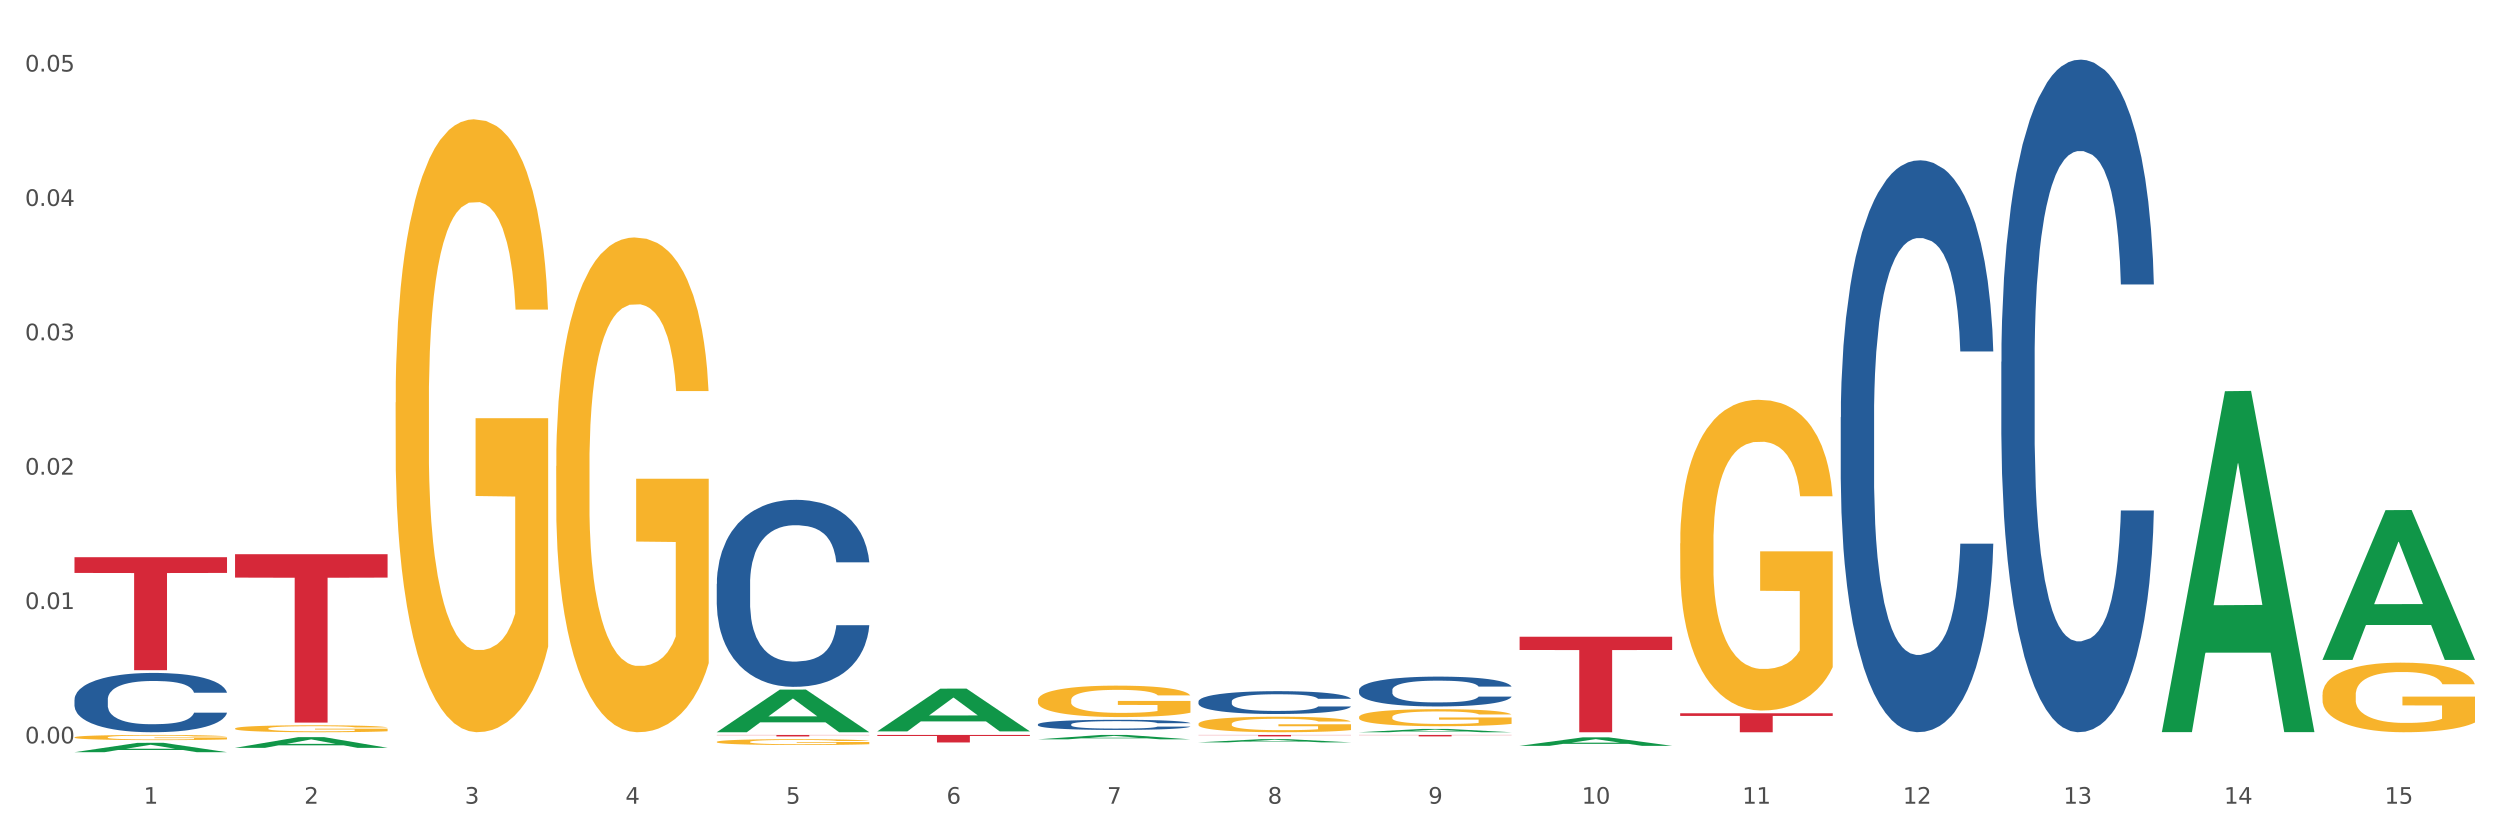<?xml version="1.0" encoding="utf-8" standalone="no"?>
<!DOCTYPE svg PUBLIC "-//W3C//DTD SVG 1.1//EN"
  "http://www.w3.org/Graphics/SVG/1.1/DTD/svg11.dtd">
<svg xmlns:xlink="http://www.w3.org/1999/xlink" width="1080pt" height="360pt" viewBox="0 0 1080 360" xmlns="http://www.w3.org/2000/svg" version="1.1">
 <rect x="0" y="0" width="1080" height="360" fill="#333333" stroke="none"/>
 <defs>
  <style type="text/css">*{stroke-linejoin: round; stroke-linecap: butt}</style>
 </defs>
 <g id="figure_1">
  <g id="patch_1">
   <path d="M 0 360 
L 1080 360 
L 1080 0 
L 0 0 
z
" style="fill: #ffffff; stroke: #ffffff; stroke-linejoin: miter"/>
  </g>
  <g id="axes_1">
   <g id="matplotlib.axis_1">
    <g id="xtick_1">
     <g id="text_1">
      <!-- 1 -->
      <g style="fill: #4d4d4d" transform="translate(62.07 347.204) scale(0.096 -0.096)">
       <defs>
        <path id="DejaVuSans-31" d="M 794 531 
L 1825 531 
L 1825 4091 
L 703 3866 
L 703 4441 
L 1819 4666 
L 2450 4666 
L 2450 531 
L 3481 531 
L 3481 0 
L 794 0 
L 794 531 
z
" transform="scale(0.016)"/>
       </defs>
       <use xlink:href="#DejaVuSans-31"/>
      </g>
     </g>
    </g>
    <g id="xtick_2">
     <g id="text_2">
      <!-- 2 -->
      <g style="fill: #4d4d4d" transform="translate(131.436 347.204) scale(0.096 -0.096)">
       <defs>
        <path id="DejaVuSans-32" d="M 1228 531 
L 3431 531 
L 3431 0 
L 469 0 
L 469 531 
Q 828 903 1448 1529 
Q 2069 2156 2228 2338 
Q 2531 2678 2651 2914 
Q 2772 3150 2772 3378 
Q 2772 3750 2511 3984 
Q 2250 4219 1831 4219 
Q 1534 4219 1204 4116 
Q 875 4013 500 3803 
L 500 4441 
Q 881 4594 1212 4672 
Q 1544 4750 1819 4750 
Q 2544 4750 2975 4387 
Q 3406 4025 3406 3419 
Q 3406 3131 3298 2873 
Q 3191 2616 2906 2266 
Q 2828 2175 2409 1742 
Q 1991 1309 1228 531 
z
" transform="scale(0.016)"/>
       </defs>
       <use xlink:href="#DejaVuSans-32"/>
      </g>
     </g>
    </g>
    <g id="xtick_3">
     <g id="text_3">
      <!-- 3 -->
      <g style="fill: #4d4d4d" transform="translate(200.802 347.204) scale(0.096 -0.096)">
       <defs>
        <path id="DejaVuSans-33" d="M 2597 2516 
Q 3050 2419 3304 2112 
Q 3559 1806 3559 1356 
Q 3559 666 3084 287 
Q 2609 -91 1734 -91 
Q 1441 -91 1130 -33 
Q 819 25 488 141 
L 488 750 
Q 750 597 1062 519 
Q 1375 441 1716 441 
Q 2309 441 2620 675 
Q 2931 909 2931 1356 
Q 2931 1769 2642 2001 
Q 2353 2234 1838 2234 
L 1294 2234 
L 1294 2753 
L 1863 2753 
Q 2328 2753 2575 2939 
Q 2822 3125 2822 3475 
Q 2822 3834 2567 4026 
Q 2313 4219 1838 4219 
Q 1578 4219 1281 4162 
Q 984 4106 628 3988 
L 628 4550 
Q 988 4650 1302 4700 
Q 1616 4750 1894 4750 
Q 2613 4750 3031 4423 
Q 3450 4097 3450 3541 
Q 3450 3153 3228 2886 
Q 3006 2619 2597 2516 
z
" transform="scale(0.016)"/>
       </defs>
       <use xlink:href="#DejaVuSans-33"/>
      </g>
     </g>
    </g>
    <g id="xtick_4">
     <g id="text_4">
      <!-- 4 -->
      <g style="fill: #4d4d4d" transform="translate(270.169 347.204) scale(0.096 -0.096)">
       <defs>
        <path id="DejaVuSans-34" d="M 2419 4116 
L 825 1625 
L 2419 1625 
L 2419 4116 
z
M 2253 4666 
L 3047 4666 
L 3047 1625 
L 3713 1625 
L 3713 1100 
L 3047 1100 
L 3047 0 
L 2419 0 
L 2419 1100 
L 313 1100 
L 313 1709 
L 2253 4666 
z
" transform="scale(0.016)"/>
       </defs>
       <use xlink:href="#DejaVuSans-34"/>
      </g>
     </g>
    </g>
    <g id="xtick_5">
     <g id="text_5">
      <!-- 5 -->
      <g style="fill: #4d4d4d" transform="translate(339.535 347.204) scale(0.096 -0.096)">
       <defs>
        <path id="DejaVuSans-35" d="M 691 4666 
L 3169 4666 
L 3169 4134 
L 1269 4134 
L 1269 2991 
Q 1406 3038 1543 3061 
Q 1681 3084 1819 3084 
Q 2600 3084 3056 2656 
Q 3513 2228 3513 1497 
Q 3513 744 3044 326 
Q 2575 -91 1722 -91 
Q 1428 -91 1123 -41 
Q 819 9 494 109 
L 494 744 
Q 775 591 1075 516 
Q 1375 441 1709 441 
Q 2250 441 2565 725 
Q 2881 1009 2881 1497 
Q 2881 1984 2565 2268 
Q 2250 2553 1709 2553 
Q 1456 2553 1204 2497 
Q 953 2441 691 2322 
L 691 4666 
z
" transform="scale(0.016)"/>
       </defs>
       <use xlink:href="#DejaVuSans-35"/>
      </g>
     </g>
    </g>
    <g id="xtick_6">
     <g id="text_6">
      <!-- 6 -->
      <g style="fill: #4d4d4d" transform="translate(408.901 347.204) scale(0.096 -0.096)">
       <defs>
        <path id="DejaVuSans-36" d="M 2113 2584 
Q 1688 2584 1439 2293 
Q 1191 2003 1191 1497 
Q 1191 994 1439 701 
Q 1688 409 2113 409 
Q 2538 409 2786 701 
Q 3034 994 3034 1497 
Q 3034 2003 2786 2293 
Q 2538 2584 2113 2584 
z
M 3366 4563 
L 3366 3988 
Q 3128 4100 2886 4159 
Q 2644 4219 2406 4219 
Q 1781 4219 1451 3797 
Q 1122 3375 1075 2522 
Q 1259 2794 1537 2939 
Q 1816 3084 2150 3084 
Q 2853 3084 3261 2657 
Q 3669 2231 3669 1497 
Q 3669 778 3244 343 
Q 2819 -91 2113 -91 
Q 1303 -91 875 529 
Q 447 1150 447 2328 
Q 447 3434 972 4092 
Q 1497 4750 2381 4750 
Q 2619 4750 2861 4703 
Q 3103 4656 3366 4563 
z
" transform="scale(0.016)"/>
       </defs>
       <use xlink:href="#DejaVuSans-36"/>
      </g>
     </g>
    </g>
    <g id="xtick_7">
     <g id="text_7">
      <!-- 7 -->
      <g style="fill: #4d4d4d" transform="translate(478.267 347.204) scale(0.096 -0.096)">
       <defs>
        <path id="DejaVuSans-37" d="M 525 4666 
L 3525 4666 
L 3525 4397 
L 1831 0 
L 1172 0 
L 2766 4134 
L 525 4134 
L 525 4666 
z
" transform="scale(0.016)"/>
       </defs>
       <use xlink:href="#DejaVuSans-37"/>
      </g>
     </g>
    </g>
    <g id="xtick_8">
     <g id="text_8">
      <!-- 8 -->
      <g style="fill: #4d4d4d" transform="translate(547.634 347.204) scale(0.096 -0.096)">
       <defs>
        <path id="DejaVuSans-38" d="M 2034 2216 
Q 1584 2216 1326 1975 
Q 1069 1734 1069 1313 
Q 1069 891 1326 650 
Q 1584 409 2034 409 
Q 2484 409 2743 651 
Q 3003 894 3003 1313 
Q 3003 1734 2745 1975 
Q 2488 2216 2034 2216 
z
M 1403 2484 
Q 997 2584 770 2862 
Q 544 3141 544 3541 
Q 544 4100 942 4425 
Q 1341 4750 2034 4750 
Q 2731 4750 3128 4425 
Q 3525 4100 3525 3541 
Q 3525 3141 3298 2862 
Q 3072 2584 2669 2484 
Q 3125 2378 3379 2068 
Q 3634 1759 3634 1313 
Q 3634 634 3220 271 
Q 2806 -91 2034 -91 
Q 1263 -91 848 271 
Q 434 634 434 1313 
Q 434 1759 690 2068 
Q 947 2378 1403 2484 
z
M 1172 3481 
Q 1172 3119 1398 2916 
Q 1625 2713 2034 2713 
Q 2441 2713 2670 2916 
Q 2900 3119 2900 3481 
Q 2900 3844 2670 4047 
Q 2441 4250 2034 4250 
Q 1625 4250 1398 4047 
Q 1172 3844 1172 3481 
z
" transform="scale(0.016)"/>
       </defs>
       <use xlink:href="#DejaVuSans-38"/>
      </g>
     </g>
    </g>
    <g id="xtick_9">
     <g id="text_9">
      <!-- 9 -->
      <g style="fill: #4d4d4d" transform="translate(617 347.204) scale(0.096 -0.096)">
       <defs>
        <path id="DejaVuSans-39" d="M 703 97 
L 703 672 
Q 941 559 1184 500 
Q 1428 441 1663 441 
Q 2288 441 2617 861 
Q 2947 1281 2994 2138 
Q 2813 1869 2534 1725 
Q 2256 1581 1919 1581 
Q 1219 1581 811 2004 
Q 403 2428 403 3163 
Q 403 3881 828 4315 
Q 1253 4750 1959 4750 
Q 2769 4750 3195 4129 
Q 3622 3509 3622 2328 
Q 3622 1225 3098 567 
Q 2575 -91 1691 -91 
Q 1453 -91 1209 -44 
Q 966 3 703 97 
z
M 1959 2075 
Q 2384 2075 2632 2365 
Q 2881 2656 2881 3163 
Q 2881 3666 2632 3958 
Q 2384 4250 1959 4250 
Q 1534 4250 1286 3958 
Q 1038 3666 1038 3163 
Q 1038 2656 1286 2365 
Q 1534 2075 1959 2075 
z
" transform="scale(0.016)"/>
       </defs>
       <use xlink:href="#DejaVuSans-39"/>
      </g>
     </g>
    </g>
    <g id="xtick_10">
     <g id="text_10">
      <!-- 10 -->
      <g style="fill: #4d4d4d" transform="translate(683.312 347.204) scale(0.096 -0.096)">
       <defs>
        <path id="DejaVuSans-30" d="M 2034 4250 
Q 1547 4250 1301 3770 
Q 1056 3291 1056 2328 
Q 1056 1369 1301 889 
Q 1547 409 2034 409 
Q 2525 409 2770 889 
Q 3016 1369 3016 2328 
Q 3016 3291 2770 3770 
Q 2525 4250 2034 4250 
z
M 2034 4750 
Q 2819 4750 3233 4129 
Q 3647 3509 3647 2328 
Q 3647 1150 3233 529 
Q 2819 -91 2034 -91 
Q 1250 -91 836 529 
Q 422 1150 422 2328 
Q 422 3509 836 4129 
Q 1250 4750 2034 4750 
z
" transform="scale(0.016)"/>
       </defs>
       <use xlink:href="#DejaVuSans-31"/>
       <use xlink:href="#DejaVuSans-30" transform="translate(63.623 0)"/>
      </g>
     </g>
    </g>
    <g id="xtick_11">
     <g id="text_11">
      <!-- 11 -->
      <g style="fill: #4d4d4d" transform="translate(752.678 347.204) scale(0.096 -0.096)">
       <use xlink:href="#DejaVuSans-31"/>
       <use xlink:href="#DejaVuSans-31" transform="translate(63.623 0)"/>
      </g>
     </g>
    </g>
    <g id="xtick_12">
     <g id="text_12">
      <!-- 12 -->
      <g style="fill: #4d4d4d" transform="translate(822.044 347.204) scale(0.096 -0.096)">
       <use xlink:href="#DejaVuSans-31"/>
       <use xlink:href="#DejaVuSans-32" transform="translate(63.623 0)"/>
      </g>
     </g>
    </g>
    <g id="xtick_13">
     <g id="text_13">
      <!-- 13 -->
      <g style="fill: #4d4d4d" transform="translate(891.411 347.204) scale(0.096 -0.096)">
       <use xlink:href="#DejaVuSans-31"/>
       <use xlink:href="#DejaVuSans-33" transform="translate(63.623 0)"/>
      </g>
     </g>
    </g>
    <g id="xtick_14">
     <g id="text_14">
      <!-- 14 -->
      <g style="fill: #4d4d4d" transform="translate(960.777 347.204) scale(0.096 -0.096)">
       <use xlink:href="#DejaVuSans-31"/>
       <use xlink:href="#DejaVuSans-34" transform="translate(63.623 0)"/>
      </g>
     </g>
    </g>
    <g id="xtick_15">
     <g id="text_15">
      <!-- 15 -->
      <g style="fill: #4d4d4d" transform="translate(1030.143 347.204) scale(0.096 -0.096)">
       <use xlink:href="#DejaVuSans-31"/>
       <use xlink:href="#DejaVuSans-35" transform="translate(63.623 0)"/>
      </g>
     </g>
    </g>
    <g id="xtick_16"/>
    <g id="xtick_17"/>
    <g id="xtick_18"/>
    <g id="xtick_19"/>
    <g id="xtick_20"/>
    <g id="xtick_21"/>
    <g id="xtick_22"/>
    <g id="xtick_23"/>
    <g id="xtick_24"/>
    <g id="xtick_25"/>
    <g id="xtick_26"/>
    <g id="xtick_27"/>
    <g id="xtick_28"/>
    <g id="xtick_29"/>
   </g>
   <g id="matplotlib.axis_2">
    <g id="ytick_1">
     <g id="text_16">
      <!-- 0.00 -->
      <g style="fill: #4d4d4d" transform="translate(10.8 321.144) scale(0.096 -0.096)">
       <defs>
        <path id="DejaVuSans-2e" d="M 684 794 
L 1344 794 
L 1344 0 
L 684 0 
L 684 794 
z
" transform="scale(0.016)"/>
       </defs>
       <use xlink:href="#DejaVuSans-30"/>
       <use xlink:href="#DejaVuSans-2e" transform="translate(63.623 0)"/>
       <use xlink:href="#DejaVuSans-30" transform="translate(95.41 0)"/>
       <use xlink:href="#DejaVuSans-30" transform="translate(159.033 0)"/>
      </g>
     </g>
    </g>
    <g id="ytick_2">
     <g id="text_17">
      <!-- 0.01 -->
      <g style="fill: #4d4d4d" transform="translate(10.8 263.097) scale(0.096 -0.096)">
       <use xlink:href="#DejaVuSans-30"/>
       <use xlink:href="#DejaVuSans-2e" transform="translate(63.623 0)"/>
       <use xlink:href="#DejaVuSans-30" transform="translate(95.41 0)"/>
       <use xlink:href="#DejaVuSans-31" transform="translate(159.033 0)"/>
      </g>
     </g>
    </g>
    <g id="ytick_3">
     <g id="text_18">
      <!-- 0.02 -->
      <g style="fill: #4d4d4d" transform="translate(10.8 205.05) scale(0.096 -0.096)">
       <use xlink:href="#DejaVuSans-30"/>
       <use xlink:href="#DejaVuSans-2e" transform="translate(63.623 0)"/>
       <use xlink:href="#DejaVuSans-30" transform="translate(95.41 0)"/>
       <use xlink:href="#DejaVuSans-32" transform="translate(159.033 0)"/>
      </g>
     </g>
    </g>
    <g id="ytick_4">
     <g id="text_19">
      <!-- 0.03 -->
      <g style="fill: #4d4d4d" transform="translate(10.8 147.003) scale(0.096 -0.096)">
       <use xlink:href="#DejaVuSans-30"/>
       <use xlink:href="#DejaVuSans-2e" transform="translate(63.623 0)"/>
       <use xlink:href="#DejaVuSans-30" transform="translate(95.41 0)"/>
       <use xlink:href="#DejaVuSans-33" transform="translate(159.033 0)"/>
      </g>
     </g>
    </g>
    <g id="ytick_5">
     <g id="text_20">
      <!-- 0.04 -->
      <g style="fill: #4d4d4d" transform="translate(10.8 88.957) scale(0.096 -0.096)">
       <use xlink:href="#DejaVuSans-30"/>
       <use xlink:href="#DejaVuSans-2e" transform="translate(63.623 0)"/>
       <use xlink:href="#DejaVuSans-30" transform="translate(95.41 0)"/>
       <use xlink:href="#DejaVuSans-34" transform="translate(159.033 0)"/>
      </g>
     </g>
    </g>
    <g id="ytick_6">
     <g id="text_21">
      <!-- 0.05 -->
      <g style="fill: #4d4d4d" transform="translate(10.8 30.91) scale(0.096 -0.096)">
       <use xlink:href="#DejaVuSans-30"/>
       <use xlink:href="#DejaVuSans-2e" transform="translate(63.623 0)"/>
       <use xlink:href="#DejaVuSans-30" transform="translate(95.41 0)"/>
       <use xlink:href="#DejaVuSans-35" transform="translate(159.033 0)"/>
      </g>
     </g>
    </g>
    <g id="ytick_7"/>
    <g id="ytick_8"/>
    <g id="ytick_9"/>
    <g id="ytick_10"/>
    <g id="ytick_11"/>
   </g>
   <g id="PolyCollection_1">
    <path d="M 32.175 324.942 
L 32.243 324.938 
L 59.417 320.905 
L 70.695 320.901 
L 98.073 324.95 
L 85.029 324.95 
L 79.119 324.007 
L 51.061 324.007 
L 50.857 324.022 
L 45.151 324.95 
L 32.175 324.95 
L 32.175 324.942 
L 54.594 323.444 
L 75.586 323.44 
L 65.192 321.764 
L 65.056 321.757 
L 64.92 321.768 
L 54.526 323.44 
L 54.594 323.444 
L 32.175 324.942 
z
" clip-path="url(#p91582d0037)" style="fill: #109648"/>
    <path d="M 587.105 317.496 
L 653.003 317.496 
L 653.003 317.584 
L 627.081 317.585 
L 627.081 318.126 
L 612.871 318.126 
L 612.871 317.585 
L 587.105 317.584 
L 587.105 317.497 
L 587.105 317.496 
z
" clip-path="url(#p91582d0037)" style="fill: #d62839"/>
    <path d="M 517.739 317.496 
L 583.636 317.496 
L 583.636 317.585 
L 557.715 317.585 
L 557.715 318.132 
L 543.504 318.132 
L 543.504 317.585 
L 517.739 317.585 
L 517.739 317.497 
L 517.739 317.496 
z
" clip-path="url(#p91582d0037)" style="fill: #d62839"/>
    <path d="M 379.006 317.496 
L 444.904 317.496 
L 444.904 317.948 
L 418.982 317.951 
L 418.982 320.744 
L 404.772 320.744 
L 404.772 317.951 
L 379.006 317.948 
L 379.006 317.5 
L 379.006 317.496 
z
" clip-path="url(#p91582d0037)" style="fill: #d62839"/>
    <path d="M 101.541 314.709 
L 101.619 314.706 
L 101.619 314.607 
L 101.775 314.522 
L 102.553 314.315 
L 103.72 314.145 
L 104.575 314.054 
L 105.431 313.98 
L 106.443 313.906 
L 107.688 313.828 
L 109.944 313.716 
L 111.344 313.658 
L 113.056 313.597 
L 116.168 313.509 
L 118.424 313.46 
L 120.758 313.419 
L 124.57 313.369 
L 127.06 313.347 
L 129.705 313.33 
L 132.895 313.319 
L 135.307 313.317 
L 140.598 313.325 
L 145.11 313.35 
L 147.289 313.369 
L 150.089 313.402 
L 151.568 313.424 
L 153.979 313.468 
L 156.469 313.526 
L 158.181 313.575 
L 160.748 313.669 
L 162.693 313.762 
L 164.483 313.878 
L 165.416 313.958 
L 166.117 314.032 
L 166.739 314.117 
L 167.361 314.252 
L 153.357 314.252 
L 152.812 314.156 
L 151.957 314.065 
L 150.712 313.977 
L 149.623 313.922 
L 147.755 313.853 
L 146.044 313.809 
L 144.254 313.776 
L 142.076 313.749 
L 140.364 313.735 
L 137.952 313.724 
L 133.206 313.727 
L 130.017 313.749 
L 127.838 313.776 
L 126.438 313.801 
L 125.193 313.828 
L 123.792 313.867 
L 122.159 313.925 
L 120.992 313.977 
L 119.825 314.043 
L 118.891 314.109 
L 118.035 314.186 
L 117.335 314.269 
L 116.79 314.354 
L 116.324 314.459 
L 115.935 314.632 
L 115.935 315.009 
L 116.09 315.094 
L 116.479 315.207 
L 116.946 315.292 
L 117.724 315.394 
L 118.424 315.463 
L 119.747 315.562 
L 121.225 315.644 
L 122.392 315.697 
L 123.559 315.741 
L 125.582 315.801 
L 127.838 315.851 
L 129.783 315.881 
L 132.428 315.909 
L 134.218 315.92 
L 135.774 315.925 
L 139.586 315.925 
L 142.309 315.917 
L 145.343 315.898 
L 147.678 315.873 
L 149.623 315.843 
L 151.801 315.793 
L 153.201 315.746 
L 153.201 315.171 
L 136.085 315.168 
L 136.085 314.786 
L 167.439 314.786 
L 167.439 315.909 
L 166.117 315.966 
L 164.638 316.019 
L 163.082 316.065 
L 160.748 316.123 
L 157.947 316.178 
L 155.458 316.217 
L 152.812 316.25 
L 149.7 316.28 
L 145.655 316.308 
L 143.165 316.319 
L 140.053 316.327 
L 136.396 316.33 
L 133.206 316.324 
L 130.094 316.31 
L 126.827 316.286 
L 123.637 316.25 
L 121.225 316.214 
L 118.813 316.17 
L 116.246 316.112 
L 114.223 316.057 
L 112.667 316.008 
L 110.955 315.944 
L 109.088 315.862 
L 107.688 315.788 
L 106.443 315.71 
L 105.12 315.611 
L 104.186 315.526 
L 103.253 315.419 
L 102.708 315.339 
L 102.086 315.215 
L 101.619 315.042 
L 101.541 314.709 
z
" clip-path="url(#p91582d0037)" style="fill: #f7b32b"/>
    <path d="M 101.541 239.415 
L 167.439 239.415 
L 167.439 249.523 
L 141.517 249.591 
L 141.517 312.15 
L 127.307 312.15 
L 127.307 249.591 
L 101.541 249.523 
L 101.541 239.483 
L 101.541 239.415 
z
" clip-path="url(#p91582d0037)" style="fill: #d62839"/>
    <path d="M 32.175 240.724 
L 98.073 240.724 
L 98.073 247.507 
L 72.151 247.553 
L 72.151 289.536 
L 57.941 289.536 
L 57.941 247.553 
L 32.175 247.507 
L 32.175 240.77 
L 32.175 240.724 
z
" clip-path="url(#p91582d0037)" style="fill: #d62839"/>
    <path d="M 32.175 302.217 
L 32.253 302.194 
L 32.253 301.539 
L 32.487 300.649 
L 33.343 299.011 
L 34.434 297.771 
L 36.303 296.32 
L 37.316 295.711 
L 38.64 295.032 
L 41.366 293.932 
L 44.482 292.996 
L 46.663 292.481 
L 48.299 292.154 
L 51.96 291.569 
L 54.063 291.311 
L 56.244 291.101 
L 58.114 290.96 
L 61.229 290.796 
L 63.722 290.726 
L 66.604 290.703 
L 69.019 290.726 
L 72.212 290.82 
L 76.886 291.101 
L 78.677 291.264 
L 81.092 291.545 
L 83.585 291.92 
L 85.61 292.294 
L 87.947 292.833 
L 90.361 293.535 
L 92.698 294.424 
L 94.334 295.243 
L 95.658 296.109 
L 96.827 297.162 
L 97.683 298.309 
L 98.073 299.268 
L 83.818 299.268 
L 83.429 298.403 
L 82.65 297.466 
L 81.871 296.834 
L 81.014 296.32 
L 79.69 295.735 
L 78.522 295.36 
L 76.574 294.915 
L 74.783 294.635 
L 73.303 294.471 
L 71.511 294.33 
L 67.694 294.19 
L 64.968 294.19 
L 63.255 294.237 
L 61.151 294.354 
L 59.36 294.518 
L 57.257 294.798 
L 55.621 295.103 
L 53.985 295.5 
L 53.05 295.781 
L 51.648 296.296 
L 50.714 296.717 
L 49.467 297.443 
L 48.766 297.958 
L 47.52 299.292 
L 46.975 300.275 
L 46.741 300.953 
L 46.585 301.702 
L 46.585 305.353 
L 47.053 306.992 
L 47.442 307.694 
L 48.065 308.489 
L 49.234 309.519 
L 50.947 310.525 
L 52.739 311.251 
L 54.219 311.696 
L 55.621 312.023 
L 57.023 312.281 
L 58.737 312.515 
L 60.139 312.655 
L 62.242 312.796 
L 64.734 312.866 
L 66.682 312.866 
L 70.654 312.749 
L 72.446 312.632 
L 74.16 312.468 
L 76.029 312.211 
L 77.509 311.93 
L 78.366 311.719 
L 79.768 311.274 
L 80.858 310.806 
L 81.793 310.268 
L 82.416 309.8 
L 83.117 309.098 
L 83.663 308.302 
L 83.818 307.881 
L 98.073 307.881 
L 97.761 308.723 
L 97.216 309.543 
L 96.126 310.643 
L 95.269 311.274 
L 93.945 312.047 
L 92.542 312.702 
L 90.595 313.428 
L 88.804 313.966 
L 86.934 314.434 
L 84.909 314.855 
L 81.248 315.44 
L 79.924 315.604 
L 77.12 315.885 
L 74.939 316.049 
L 71.745 316.213 
L 68.473 316.306 
L 65.046 316.33 
L 62.008 316.283 
L 58.659 316.142 
L 56.556 316.002 
L 54.219 315.791 
L 51.493 315.464 
L 48.922 315.066 
L 46.507 314.598 
L 44.248 314.059 
L 42.145 313.451 
L 39.419 312.445 
L 37.394 311.462 
L 35.914 310.549 
L 34.901 309.777 
L 33.889 308.794 
L 33.343 308.115 
L 32.487 306.477 
L 32.175 304.955 
L 32.175 302.217 
z
" clip-path="url(#p91582d0037)" style="fill: #255c99"/>
    <path d="M 309.64 252.226 
L 309.718 252.152 
L 309.718 250.086 
L 309.951 247.282 
L 310.808 242.116 
L 311.899 238.205 
L 313.768 233.63 
L 314.781 231.711 
L 316.105 229.571 
L 318.831 226.103 
L 321.947 223.151 
L 324.128 221.527 
L 325.764 220.494 
L 329.425 218.649 
L 331.528 217.838 
L 333.709 217.174 
L 335.578 216.731 
L 338.694 216.214 
L 341.187 215.993 
L 344.069 215.919 
L 346.484 215.993 
L 349.677 216.288 
L 354.351 217.174 
L 356.142 217.69 
L 358.557 218.576 
L 361.05 219.756 
L 363.075 220.937 
L 365.412 222.634 
L 367.826 224.848 
L 370.163 227.652 
L 371.799 230.235 
L 373.123 232.966 
L 374.291 236.286 
L 375.148 239.902 
L 375.538 242.928 
L 361.283 242.928 
L 360.894 240.197 
L 360.115 237.246 
L 359.336 235.253 
L 358.479 233.63 
L 357.155 231.785 
L 355.987 230.604 
L 354.039 229.202 
L 352.248 228.317 
L 350.768 227.8 
L 348.976 227.357 
L 345.159 226.914 
L 342.433 226.914 
L 340.719 227.062 
L 338.616 227.431 
L 336.825 227.948 
L 334.722 228.833 
L 333.086 229.792 
L 331.45 231.047 
L 330.515 231.932 
L 329.113 233.556 
L 328.179 234.884 
L 326.932 237.172 
L 326.231 238.795 
L 324.985 243.002 
L 324.44 246.101 
L 324.206 248.241 
L 324.05 250.602 
L 324.05 262.114 
L 324.518 267.28 
L 324.907 269.494 
L 325.53 272.003 
L 326.699 275.25 
L 328.412 278.423 
L 330.204 280.71 
L 331.684 282.112 
L 333.086 283.146 
L 334.488 283.957 
L 336.202 284.695 
L 337.604 285.138 
L 339.707 285.581 
L 342.199 285.802 
L 344.147 285.802 
L 348.119 285.433 
L 349.911 285.064 
L 351.624 284.548 
L 353.494 283.736 
L 354.974 282.85 
L 355.831 282.186 
L 357.233 280.784 
L 358.323 279.308 
L 359.258 277.611 
L 359.881 276.135 
L 360.582 273.921 
L 361.127 271.412 
L 361.283 270.084 
L 375.538 270.084 
L 375.226 272.741 
L 374.681 275.323 
L 373.59 278.792 
L 372.734 280.784 
L 371.409 283.219 
L 370.007 285.286 
L 368.06 287.573 
L 366.268 289.271 
L 364.399 290.746 
L 362.374 292.075 
L 358.713 293.92 
L 357.389 294.436 
L 354.584 295.322 
L 352.403 295.838 
L 349.21 296.355 
L 345.938 296.65 
L 342.511 296.724 
L 339.473 296.576 
L 336.124 296.133 
L 334.021 295.691 
L 331.684 295.026 
L 328.957 293.993 
L 326.387 292.739 
L 323.972 291.263 
L 321.713 289.566 
L 319.61 287.647 
L 316.884 284.474 
L 314.859 281.375 
L 313.379 278.497 
L 312.366 276.061 
L 311.354 272.962 
L 310.808 270.822 
L 309.951 265.656 
L 309.64 260.86 
L 309.64 252.226 
z
" clip-path="url(#p91582d0037)" style="fill: #255c99"/>
    <path d="M 448.372 312.917 
L 448.45 312.913 
L 448.45 312.8 
L 448.684 312.648 
L 449.541 312.367 
L 450.631 312.155 
L 452.501 311.906 
L 453.513 311.802 
L 454.837 311.685 
L 457.564 311.497 
L 460.679 311.336 
L 462.861 311.248 
L 464.496 311.192 
L 468.157 311.091 
L 470.26 311.047 
L 472.441 311.011 
L 474.311 310.987 
L 477.427 310.959 
L 479.919 310.947 
L 482.801 310.943 
L 485.216 310.947 
L 488.41 310.963 
L 493.083 311.011 
L 494.875 311.039 
L 497.289 311.087 
L 499.782 311.152 
L 501.807 311.216 
L 504.144 311.308 
L 506.559 311.428 
L 508.896 311.581 
L 510.531 311.721 
L 511.856 311.87 
L 513.024 312.05 
L 513.881 312.247 
L 514.27 312.411 
L 500.016 312.411 
L 499.626 312.263 
L 498.847 312.102 
L 498.068 311.994 
L 497.212 311.906 
L 495.887 311.806 
L 494.719 311.741 
L 492.772 311.665 
L 490.98 311.617 
L 489.5 311.589 
L 487.709 311.565 
L 483.892 311.541 
L 481.165 311.541 
L 479.452 311.549 
L 477.349 311.569 
L 475.557 311.597 
L 473.454 311.645 
L 471.818 311.697 
L 470.183 311.765 
L 469.248 311.814 
L 467.846 311.902 
L 466.911 311.974 
L 465.665 312.098 
L 464.964 312.187 
L 463.717 312.415 
L 463.172 312.584 
L 462.938 312.7 
L 462.783 312.829 
L 462.783 313.454 
L 463.25 313.735 
L 463.639 313.856 
L 464.263 313.992 
L 465.431 314.168 
L 467.145 314.341 
L 468.936 314.465 
L 470.416 314.542 
L 471.818 314.598 
L 473.22 314.642 
L 474.934 314.682 
L 476.336 314.706 
L 478.439 314.73 
L 480.932 314.742 
L 482.879 314.742 
L 486.852 314.722 
L 488.643 314.702 
L 490.357 314.674 
L 492.226 314.63 
L 493.706 314.582 
L 494.563 314.546 
L 495.965 314.469 
L 497.056 314.389 
L 497.99 314.297 
L 498.614 314.217 
L 499.315 314.096 
L 499.86 313.96 
L 500.016 313.888 
L 514.27 313.888 
L 513.959 314.032 
L 513.413 314.172 
L 512.323 314.361 
L 511.466 314.469 
L 510.142 314.602 
L 508.74 314.714 
L 506.792 314.838 
L 505.001 314.931 
L 503.131 315.011 
L 501.106 315.083 
L 497.445 315.183 
L 496.121 315.211 
L 493.317 315.26 
L 491.136 315.288 
L 487.942 315.316 
L 484.671 315.332 
L 481.243 315.336 
L 478.206 315.328 
L 474.856 315.304 
L 472.753 315.28 
L 470.416 315.244 
L 467.69 315.187 
L 465.119 315.119 
L 462.705 315.039 
L 460.446 314.947 
L 458.343 314.842 
L 455.616 314.67 
L 453.591 314.501 
L 452.111 314.345 
L 451.099 314.213 
L 450.086 314.044 
L 449.541 313.928 
L 448.684 313.647 
L 448.372 313.386 
L 448.372 312.917 
z
" clip-path="url(#p91582d0037)" style="fill: #255c99"/>
    <path d="M 517.739 303.016 
L 517.816 303.007 
L 517.816 302.754 
L 518.05 302.412 
L 518.907 301.78 
L 519.997 301.302 
L 521.867 300.743 
L 522.88 300.508 
L 524.204 300.247 
L 526.93 299.823 
L 530.046 299.462 
L 532.227 299.264 
L 533.863 299.137 
L 537.523 298.912 
L 539.627 298.813 
L 541.808 298.731 
L 543.677 298.677 
L 546.793 298.614 
L 549.285 298.587 
L 552.167 298.578 
L 554.582 298.587 
L 557.776 298.623 
L 562.449 298.731 
L 564.241 298.795 
L 566.656 298.903 
L 569.148 299.047 
L 571.173 299.191 
L 573.51 299.399 
L 575.925 299.67 
L 578.262 300.012 
L 579.898 300.328 
L 581.222 300.662 
L 582.39 301.068 
L 583.247 301.51 
L 583.636 301.879 
L 569.382 301.879 
L 568.992 301.546 
L 568.214 301.185 
L 567.435 300.941 
L 566.578 300.743 
L 565.254 300.517 
L 564.085 300.373 
L 562.138 300.202 
L 560.346 300.093 
L 558.866 300.03 
L 557.075 299.976 
L 553.258 299.922 
L 550.532 299.922 
L 548.818 299.94 
L 546.715 299.985 
L 544.923 300.048 
L 542.82 300.157 
L 541.184 300.274 
L 539.549 300.427 
L 538.614 300.535 
L 537.212 300.734 
L 536.277 300.896 
L 535.031 301.176 
L 534.33 301.374 
L 533.084 301.888 
L 532.538 302.267 
L 532.305 302.529 
L 532.149 302.817 
L 532.149 304.224 
L 532.616 304.856 
L 533.006 305.126 
L 533.629 305.433 
L 534.797 305.83 
L 536.511 306.218 
L 538.302 306.497 
L 539.782 306.669 
L 541.184 306.795 
L 542.587 306.894 
L 544.3 306.985 
L 545.702 307.039 
L 547.805 307.093 
L 550.298 307.12 
L 552.245 307.12 
L 556.218 307.075 
L 558.009 307.03 
L 559.723 306.966 
L 561.593 306.867 
L 563.073 306.759 
L 563.929 306.678 
L 565.331 306.506 
L 566.422 306.326 
L 567.357 306.119 
L 567.98 305.938 
L 568.681 305.668 
L 569.226 305.361 
L 569.382 305.199 
L 583.636 305.199 
L 583.325 305.523 
L 582.78 305.839 
L 581.689 306.263 
L 580.832 306.506 
L 579.508 306.804 
L 578.106 307.057 
L 576.159 307.336 
L 574.367 307.544 
L 572.498 307.724 
L 570.472 307.887 
L 566.811 308.112 
L 565.487 308.175 
L 562.683 308.283 
L 560.502 308.347 
L 557.308 308.41 
L 554.037 308.446 
L 550.61 308.455 
L 547.572 308.437 
L 544.222 308.383 
L 542.119 308.328 
L 539.782 308.247 
L 537.056 308.121 
L 534.486 307.968 
L 532.071 307.787 
L 529.812 307.58 
L 527.709 307.345 
L 524.983 306.957 
L 522.957 306.579 
L 521.477 306.227 
L 520.465 305.929 
L 519.452 305.55 
L 518.907 305.289 
L 518.05 304.657 
L 517.739 304.071 
L 517.739 303.016 
z
" clip-path="url(#p91582d0037)" style="fill: #255c99"/>
    <path d="M 587.105 298.089 
L 587.183 298.078 
L 587.183 297.748 
L 587.416 297.3 
L 588.273 296.476 
L 589.364 295.852 
L 591.233 295.122 
L 592.246 294.816 
L 593.57 294.474 
L 596.296 293.921 
L 599.412 293.45 
L 601.593 293.191 
L 603.229 293.026 
L 606.89 292.731 
L 608.993 292.602 
L 611.174 292.496 
L 613.043 292.425 
L 616.159 292.343 
L 618.652 292.307 
L 621.534 292.296 
L 623.948 292.307 
L 627.142 292.354 
L 631.816 292.496 
L 633.607 292.578 
L 636.022 292.72 
L 638.514 292.908 
L 640.54 293.096 
L 642.877 293.367 
L 645.291 293.72 
L 647.628 294.168 
L 649.264 294.58 
L 650.588 295.016 
L 651.756 295.546 
L 652.613 296.123 
L 653.003 296.606 
L 638.748 296.606 
L 638.359 296.17 
L 637.58 295.699 
L 636.801 295.381 
L 635.944 295.122 
L 634.62 294.827 
L 633.451 294.639 
L 631.504 294.415 
L 629.713 294.274 
L 628.233 294.192 
L 626.441 294.121 
L 622.624 294.05 
L 619.898 294.05 
L 618.184 294.074 
L 616.081 294.133 
L 614.29 294.215 
L 612.186 294.356 
L 610.551 294.51 
L 608.915 294.71 
L 607.98 294.851 
L 606.578 295.11 
L 605.643 295.322 
L 604.397 295.687 
L 603.696 295.946 
L 602.45 296.617 
L 601.905 297.112 
L 601.671 297.454 
L 601.515 297.83 
L 601.515 299.667 
L 601.982 300.492 
L 602.372 300.845 
L 602.995 301.245 
L 604.163 301.764 
L 605.877 302.27 
L 607.669 302.635 
L 609.149 302.859 
L 610.551 303.024 
L 611.953 303.153 
L 613.666 303.271 
L 615.069 303.342 
L 617.172 303.412 
L 619.664 303.448 
L 621.612 303.448 
L 625.584 303.389 
L 627.376 303.33 
L 629.089 303.247 
L 630.959 303.118 
L 632.439 302.977 
L 633.296 302.871 
L 634.698 302.647 
L 635.788 302.411 
L 636.723 302.14 
L 637.346 301.905 
L 638.047 301.552 
L 638.592 301.151 
L 638.748 300.939 
L 653.003 300.939 
L 652.691 301.363 
L 652.146 301.775 
L 651.055 302.329 
L 650.199 302.647 
L 648.874 303.035 
L 647.472 303.365 
L 645.525 303.73 
L 643.733 304.001 
L 641.864 304.237 
L 639.839 304.449 
L 636.178 304.743 
L 634.853 304.825 
L 632.049 304.967 
L 629.868 305.049 
L 626.675 305.132 
L 623.403 305.179 
L 619.976 305.19 
L 616.938 305.167 
L 613.589 305.096 
L 611.485 305.026 
L 609.149 304.92 
L 606.422 304.755 
L 603.852 304.555 
L 601.437 304.319 
L 599.178 304.048 
L 597.075 303.742 
L 594.349 303.236 
L 592.324 302.741 
L 590.844 302.282 
L 589.831 301.893 
L 588.818 301.399 
L 588.273 301.057 
L 587.416 300.233 
L 587.105 299.467 
L 587.105 298.089 
z
" clip-path="url(#p91582d0037)" style="fill: #255c99"/>
    <path d="M 795.203 180.255 
L 795.281 180.029 
L 795.281 173.712 
L 795.515 165.138 
L 796.372 149.343 
L 797.462 137.385 
L 799.332 123.395 
L 800.344 117.529 
L 801.669 110.986 
L 804.395 100.381 
L 807.511 91.355 
L 809.692 86.391 
L 811.327 83.233 
L 814.988 77.592 
L 817.092 75.11 
L 819.273 73.079 
L 821.142 71.725 
L 824.258 70.146 
L 826.75 69.469 
L 829.632 69.243 
L 832.047 69.469 
L 835.241 70.371 
L 839.914 73.079 
L 841.706 74.659 
L 844.121 77.366 
L 846.613 80.976 
L 848.638 84.586 
L 850.975 89.776 
L 853.39 96.545 
L 855.727 105.119 
L 857.362 113.016 
L 858.687 121.365 
L 859.855 131.518 
L 860.712 142.574 
L 861.101 151.825 
L 846.847 151.825 
L 846.457 143.477 
L 845.678 134.451 
L 844.899 128.359 
L 844.043 123.395 
L 842.718 117.755 
L 841.55 114.144 
L 839.603 109.857 
L 837.811 107.15 
L 836.331 105.57 
L 834.54 104.217 
L 830.723 102.863 
L 827.997 102.863 
L 826.283 103.314 
L 824.18 104.442 
L 822.388 106.022 
L 820.285 108.729 
L 818.649 111.662 
L 817.014 115.498 
L 816.079 118.206 
L 814.677 123.17 
L 813.742 127.231 
L 812.496 134.226 
L 811.795 139.19 
L 810.548 152.051 
L 810.003 161.527 
L 809.77 168.071 
L 809.614 175.291 
L 809.614 210.49 
L 810.081 226.284 
L 810.471 233.053 
L 811.094 240.725 
L 812.262 250.653 
L 813.976 260.355 
L 815.767 267.35 
L 817.247 271.637 
L 818.649 274.795 
L 820.051 277.277 
L 821.765 279.534 
L 823.167 280.888 
L 825.27 282.241 
L 827.763 282.918 
L 829.71 282.918 
L 833.683 281.79 
L 835.474 280.662 
L 837.188 279.082 
L 839.057 276.6 
L 840.537 273.893 
L 841.394 271.862 
L 842.796 267.575 
L 843.887 263.062 
L 844.822 257.873 
L 845.445 253.36 
L 846.146 246.591 
L 846.691 238.92 
L 846.847 234.858 
L 861.101 234.858 
L 860.79 242.981 
L 860.245 250.878 
L 859.154 261.483 
L 858.297 267.575 
L 856.973 275.021 
L 855.571 281.339 
L 853.624 288.333 
L 851.832 293.523 
L 849.963 298.036 
L 847.937 302.097 
L 844.276 307.738 
L 842.952 309.317 
L 840.148 312.025 
L 837.967 313.604 
L 834.773 315.184 
L 831.502 316.086 
L 828.074 316.312 
L 825.037 315.861 
L 821.687 314.507 
L 819.584 313.153 
L 817.247 311.122 
L 814.521 307.964 
L 811.951 304.128 
L 809.536 299.615 
L 807.277 294.426 
L 805.174 288.559 
L 802.448 278.857 
L 800.422 269.38 
L 798.942 260.581 
L 797.93 253.135 
L 796.917 243.658 
L 796.372 237.115 
L 795.515 221.32 
L 795.203 206.654 
L 795.203 180.255 
z
" clip-path="url(#p91582d0037)" style="fill: #255c99"/>
    <path d="M 864.57 156.317 
L 864.648 156.052 
L 864.648 148.622 
L 864.881 138.538 
L 865.738 119.963 
L 866.829 105.898 
L 868.698 89.446 
L 869.711 82.547 
L 871.035 74.851 
L 873.761 62.379 
L 876.877 51.765 
L 879.058 45.927 
L 880.694 42.212 
L 884.355 35.578 
L 886.458 32.659 
L 888.639 30.271 
L 890.508 28.678 
L 893.624 26.821 
L 896.117 26.025 
L 898.999 25.759 
L 901.413 26.025 
L 904.607 27.086 
L 909.281 30.271 
L 911.072 32.128 
L 913.487 35.312 
L 915.979 39.558 
L 918.005 43.804 
L 920.341 49.907 
L 922.756 57.868 
L 925.093 67.952 
L 926.729 77.239 
L 928.053 87.058 
L 929.221 98.999 
L 930.078 112.002 
L 930.468 122.882 
L 916.213 122.882 
L 915.824 113.063 
L 915.045 102.449 
L 914.266 95.284 
L 913.409 89.446 
L 912.085 82.812 
L 910.916 78.566 
L 908.969 73.524 
L 907.177 70.34 
L 905.697 68.483 
L 903.906 66.89 
L 900.089 65.298 
L 897.363 65.298 
L 895.649 65.829 
L 893.546 67.156 
L 891.754 69.013 
L 889.651 72.198 
L 888.016 75.647 
L 886.38 80.158 
L 885.445 83.343 
L 884.043 89.181 
L 883.108 93.957 
L 881.862 102.183 
L 881.161 108.021 
L 879.915 123.147 
L 879.369 134.292 
L 879.136 141.988 
L 878.98 150.479 
L 878.98 191.875 
L 879.447 210.451 
L 879.837 218.411 
L 880.46 227.434 
L 881.628 239.11 
L 883.342 250.52 
L 885.134 258.746 
L 886.614 263.788 
L 888.016 267.503 
L 889.418 270.422 
L 891.131 273.076 
L 892.533 274.668 
L 894.637 276.26 
L 897.129 277.056 
L 899.076 277.056 
L 903.049 275.729 
L 904.841 274.403 
L 906.554 272.545 
L 908.424 269.626 
L 909.904 266.442 
L 910.76 264.053 
L 912.163 259.012 
L 913.253 253.704 
L 914.188 247.601 
L 914.811 242.294 
L 915.512 234.333 
L 916.057 225.311 
L 916.213 220.534 
L 930.468 220.534 
L 930.156 230.087 
L 929.611 239.375 
L 928.52 251.847 
L 927.663 259.012 
L 926.339 267.769 
L 924.937 275.199 
L 922.99 283.425 
L 921.198 289.528 
L 919.329 294.835 
L 917.304 299.612 
L 913.643 306.246 
L 912.318 308.103 
L 909.514 311.288 
L 907.333 313.145 
L 904.14 315.003 
L 900.868 316.064 
L 897.441 316.33 
L 894.403 315.799 
L 891.053 314.207 
L 888.95 312.614 
L 886.614 310.226 
L 883.887 306.511 
L 881.317 302 
L 878.902 296.693 
L 876.643 290.59 
L 874.54 283.69 
L 871.814 272.28 
L 869.789 261.134 
L 868.309 250.785 
L 867.296 242.029 
L 866.283 230.883 
L 865.738 223.188 
L 864.881 204.613 
L 864.57 187.364 
L 864.57 156.317 
z
" clip-path="url(#p91582d0037)" style="fill: #255c99"/>
    <path d="M 1003.302 300.152 
L 1003.38 300.124 
L 1003.38 299.135 
L 1003.535 298.284 
L 1004.314 296.224 
L 1005.481 294.521 
L 1006.336 293.615 
L 1007.192 292.873 
L 1008.204 292.132 
L 1009.448 291.362 
L 1011.705 290.236 
L 1013.105 289.66 
L 1014.817 289.055 
L 1017.929 288.176 
L 1020.185 287.682 
L 1022.519 287.27 
L 1026.331 286.776 
L 1028.821 286.556 
L 1031.466 286.391 
L 1034.656 286.281 
L 1037.068 286.254 
L 1042.358 286.336 
L 1046.871 286.583 
L 1049.049 286.776 
L 1051.85 287.105 
L 1053.328 287.325 
L 1055.74 287.764 
L 1058.23 288.341 
L 1059.942 288.836 
L 1062.509 289.769 
L 1064.454 290.703 
L 1066.244 291.857 
L 1067.177 292.653 
L 1067.877 293.395 
L 1068.5 294.246 
L 1069.122 295.592 
L 1055.118 295.592 
L 1054.573 294.631 
L 1053.717 293.725 
L 1052.473 292.846 
L 1051.383 292.296 
L 1049.516 291.61 
L 1047.805 291.17 
L 1046.015 290.841 
L 1043.837 290.566 
L 1042.125 290.429 
L 1039.713 290.319 
L 1034.967 290.346 
L 1031.777 290.566 
L 1029.599 290.841 
L 1028.199 291.088 
L 1026.954 291.362 
L 1025.553 291.747 
L 1023.919 292.324 
L 1022.752 292.846 
L 1021.585 293.505 
L 1020.652 294.164 
L 1019.796 294.933 
L 1019.096 295.757 
L 1018.551 296.609 
L 1018.084 297.652 
L 1017.695 299.383 
L 1017.695 303.146 
L 1017.851 303.997 
L 1018.24 305.123 
L 1018.707 305.975 
L 1019.485 306.991 
L 1020.185 307.678 
L 1021.508 308.666 
L 1022.986 309.49 
L 1024.153 310.012 
L 1025.32 310.452 
L 1027.343 311.056 
L 1029.599 311.55 
L 1031.544 311.852 
L 1034.189 312.127 
L 1035.979 312.237 
L 1037.535 312.292 
L 1041.347 312.292 
L 1044.07 312.21 
L 1047.104 312.017 
L 1049.438 311.77 
L 1051.383 311.468 
L 1053.562 310.974 
L 1054.962 310.507 
L 1054.962 304.766 
L 1037.846 304.739 
L 1037.846 300.921 
L 1069.2 300.921 
L 1069.2 312.127 
L 1067.877 312.704 
L 1066.399 313.226 
L 1064.843 313.693 
L 1062.509 314.27 
L 1059.708 314.819 
L 1057.219 315.203 
L 1054.573 315.533 
L 1051.461 315.835 
L 1047.416 316.11 
L 1044.926 316.22 
L 1041.814 316.302 
L 1038.157 316.33 
L 1034.967 316.275 
L 1031.855 316.137 
L 1028.588 315.89 
L 1025.398 315.533 
L 1022.986 315.176 
L 1020.574 314.736 
L 1018.007 314.16 
L 1015.984 313.61 
L 1014.428 313.116 
L 1012.716 312.484 
L 1010.849 311.66 
L 1009.448 310.919 
L 1008.204 310.15 
L 1006.881 309.161 
L 1005.947 308.309 
L 1005.014 307.238 
L 1004.469 306.442 
L 1003.847 305.206 
L 1003.38 303.475 
L 1003.302 300.152 
z
" clip-path="url(#p91582d0037)" style="fill: #f7b32b"/>
    <path d="M 725.837 234.747 
L 725.915 234.624 
L 725.915 230.21 
L 726.071 226.409 
L 726.849 217.214 
L 728.016 209.612 
L 728.871 205.566 
L 729.727 202.255 
L 730.739 198.945 
L 731.984 195.512 
L 734.24 190.485 
L 735.64 187.91 
L 737.352 185.213 
L 740.464 181.289 
L 742.72 179.082 
L 745.054 177.243 
L 748.866 175.036 
L 751.356 174.055 
L 754.001 173.319 
L 757.191 172.829 
L 759.603 172.706 
L 764.894 173.074 
L 769.406 174.178 
L 771.585 175.036 
L 774.385 176.507 
L 775.864 177.488 
L 778.275 179.45 
L 780.765 182.025 
L 782.477 184.232 
L 785.044 188.4 
L 786.989 192.569 
L 788.779 197.719 
L 789.712 201.274 
L 790.412 204.585 
L 791.035 208.386 
L 791.657 214.394 
L 777.653 214.394 
L 777.108 210.102 
L 776.253 206.056 
L 775.008 202.133 
L 773.919 199.68 
L 772.051 196.615 
L 770.34 194.653 
L 768.55 193.182 
L 766.372 191.956 
L 764.66 191.343 
L 762.248 190.853 
L 757.502 190.975 
L 754.313 191.956 
L 752.134 193.182 
L 750.734 194.286 
L 749.489 195.512 
L 748.088 197.228 
L 746.455 199.803 
L 745.288 202.133 
L 744.121 205.075 
L 743.187 208.018 
L 742.331 211.451 
L 741.631 215.129 
L 741.086 218.93 
L 740.62 223.589 
L 740.23 231.314 
L 740.23 248.111 
L 740.386 251.912 
L 740.775 256.939 
L 741.242 260.74 
L 742.02 265.277 
L 742.72 268.342 
L 744.043 272.756 
L 745.521 276.434 
L 746.688 278.764 
L 747.855 280.726 
L 749.878 283.423 
L 752.134 285.63 
L 754.079 286.979 
L 756.724 288.205 
L 758.514 288.695 
L 760.07 288.941 
L 763.882 288.941 
L 766.605 288.573 
L 769.639 287.714 
L 771.974 286.611 
L 773.919 285.262 
L 776.097 283.055 
L 777.497 280.971 
L 777.497 255.345 
L 760.381 255.223 
L 760.381 238.18 
L 791.735 238.18 
L 791.735 288.205 
L 790.412 290.78 
L 788.934 293.109 
L 787.378 295.194 
L 785.044 297.768 
L 782.243 300.221 
L 779.754 301.937 
L 777.108 303.409 
L 773.996 304.757 
L 769.951 305.983 
L 767.461 306.474 
L 764.349 306.842 
L 760.692 306.964 
L 757.502 306.719 
L 754.39 306.106 
L 751.123 305.002 
L 747.933 303.409 
L 745.521 301.815 
L 743.109 299.853 
L 740.542 297.278 
L 738.519 294.826 
L 736.963 292.619 
L 735.251 289.799 
L 733.384 286.121 
L 731.984 282.81 
L 730.739 279.377 
L 729.416 274.963 
L 728.482 271.162 
L 727.549 266.38 
L 727.004 262.825 
L 726.382 257.307 
L 725.915 249.583 
L 725.837 234.747 
z
" clip-path="url(#p91582d0037)" style="fill: #f7b32b"/>
    <path d="M 587.105 309.767 
L 587.183 309.76 
L 587.183 309.517 
L 587.338 309.309 
L 588.116 308.803 
L 589.283 308.385 
L 590.139 308.163 
L 590.995 307.981 
L 592.006 307.799 
L 593.251 307.611 
L 595.507 307.334 
L 596.908 307.193 
L 598.619 307.045 
L 601.731 306.829 
L 603.988 306.708 
L 606.322 306.607 
L 610.134 306.485 
L 612.624 306.432 
L 615.269 306.391 
L 618.459 306.364 
L 620.871 306.357 
L 626.161 306.378 
L 630.674 306.438 
L 632.852 306.485 
L 635.653 306.566 
L 637.131 306.62 
L 639.543 306.728 
L 642.033 306.869 
L 643.744 306.991 
L 646.312 307.22 
L 648.257 307.449 
L 650.046 307.732 
L 650.98 307.927 
L 651.68 308.109 
L 652.302 308.318 
L 652.925 308.648 
L 638.921 308.648 
L 638.376 308.412 
L 637.52 308.19 
L 636.275 307.974 
L 635.186 307.84 
L 633.319 307.671 
L 631.607 307.563 
L 629.818 307.483 
L 627.639 307.415 
L 625.928 307.382 
L 623.516 307.355 
L 618.77 307.361 
L 615.58 307.415 
L 613.402 307.483 
L 612.001 307.543 
L 610.756 307.611 
L 609.356 307.705 
L 607.722 307.846 
L 606.555 307.974 
L 605.388 308.136 
L 604.455 308.298 
L 603.599 308.487 
L 602.898 308.689 
L 602.354 308.898 
L 601.887 309.154 
L 601.498 309.578 
L 601.498 310.501 
L 601.654 310.71 
L 602.043 310.986 
L 602.509 311.195 
L 603.287 311.444 
L 603.988 311.613 
L 605.31 311.855 
L 606.789 312.057 
L 607.956 312.186 
L 609.123 312.293 
L 611.145 312.442 
L 613.402 312.563 
L 615.347 312.637 
L 617.992 312.704 
L 619.781 312.731 
L 621.337 312.745 
L 625.15 312.745 
L 627.873 312.725 
L 630.907 312.677 
L 633.241 312.617 
L 635.186 312.543 
L 637.365 312.421 
L 638.765 312.307 
L 638.765 310.899 
L 621.649 310.892 
L 621.649 309.955 
L 653.003 309.955 
L 653.003 312.704 
L 651.68 312.846 
L 650.202 312.974 
L 648.646 313.088 
L 646.312 313.23 
L 643.511 313.365 
L 641.021 313.459 
L 638.376 313.54 
L 635.264 313.614 
L 631.218 313.681 
L 628.729 313.708 
L 625.617 313.728 
L 621.96 313.735 
L 618.77 313.722 
L 615.658 313.688 
L 612.39 313.627 
L 609.2 313.54 
L 606.789 313.452 
L 604.377 313.344 
L 601.809 313.203 
L 599.786 313.068 
L 598.23 312.947 
L 596.519 312.792 
L 594.652 312.59 
L 593.251 312.408 
L 592.006 312.219 
L 590.684 311.977 
L 589.75 311.768 
L 588.816 311.505 
L 588.272 311.31 
L 587.649 311.006 
L 587.183 310.582 
L 587.105 309.767 
z
" clip-path="url(#p91582d0037)" style="fill: #f7b32b"/>
    <path d="M 517.739 312.721 
L 517.816 312.715 
L 517.816 312.495 
L 517.972 312.305 
L 518.75 311.845 
L 519.917 311.466 
L 520.773 311.263 
L 521.629 311.098 
L 522.64 310.933 
L 523.885 310.761 
L 526.141 310.51 
L 527.542 310.381 
L 529.253 310.247 
L 532.365 310.051 
L 534.621 309.94 
L 536.956 309.848 
L 540.768 309.738 
L 543.257 309.689 
L 545.903 309.652 
L 549.093 309.628 
L 551.504 309.622 
L 556.795 309.64 
L 561.307 309.695 
L 563.486 309.738 
L 566.287 309.812 
L 567.765 309.861 
L 570.177 309.959 
L 572.666 310.087 
L 574.378 310.198 
L 576.946 310.406 
L 578.891 310.614 
L 580.68 310.871 
L 581.614 311.049 
L 582.314 311.214 
L 582.936 311.404 
L 583.559 311.705 
L 569.554 311.705 
L 569.01 311.49 
L 568.154 311.288 
L 566.909 311.092 
L 565.82 310.969 
L 563.953 310.816 
L 562.241 310.718 
L 560.452 310.645 
L 558.273 310.583 
L 556.562 310.553 
L 554.15 310.528 
L 549.404 310.534 
L 546.214 310.583 
L 544.035 310.645 
L 542.635 310.7 
L 541.39 310.761 
L 539.99 310.847 
L 538.356 310.976 
L 537.189 311.092 
L 536.022 311.239 
L 535.088 311.386 
L 534.232 311.557 
L 533.532 311.741 
L 532.988 311.931 
L 532.521 312.164 
L 532.132 312.55 
L 532.132 313.389 
L 532.287 313.579 
L 532.676 313.83 
L 533.143 314.02 
L 533.921 314.247 
L 534.621 314.4 
L 535.944 314.62 
L 537.422 314.804 
L 538.589 314.921 
L 539.756 315.019 
L 541.779 315.153 
L 544.035 315.264 
L 545.981 315.331 
L 548.626 315.392 
L 550.415 315.417 
L 551.971 315.429 
L 555.784 315.429 
L 558.507 315.411 
L 561.541 315.368 
L 563.875 315.313 
L 565.82 315.245 
L 567.998 315.135 
L 569.399 315.031 
L 569.399 313.751 
L 552.282 313.744 
L 552.282 312.893 
L 583.636 312.893 
L 583.636 315.392 
L 582.314 315.521 
L 580.836 315.637 
L 579.28 315.741 
L 576.946 315.87 
L 574.145 315.993 
L 571.655 316.078 
L 569.01 316.152 
L 565.898 316.219 
L 561.852 316.281 
L 559.362 316.305 
L 556.25 316.323 
L 552.594 316.33 
L 549.404 316.317 
L 546.292 316.287 
L 543.024 316.232 
L 539.834 316.152 
L 537.422 316.072 
L 535.01 315.974 
L 532.443 315.846 
L 530.42 315.723 
L 528.864 315.613 
L 527.153 315.472 
L 525.285 315.288 
L 523.885 315.123 
L 522.64 314.951 
L 521.317 314.731 
L 520.384 314.541 
L 519.45 314.302 
L 518.906 314.124 
L 518.283 313.849 
L 517.816 313.463 
L 517.739 312.721 
z
" clip-path="url(#p91582d0037)" style="fill: #f7b32b"/>
    <path d="M 448.372 302.468 
L 448.45 302.455 
L 448.45 302.009 
L 448.606 301.624 
L 449.384 300.693 
L 450.551 299.924 
L 451.407 299.515 
L 452.262 299.18 
L 453.274 298.845 
L 454.519 298.497 
L 456.775 297.988 
L 458.175 297.728 
L 459.887 297.455 
L 462.999 297.058 
L 465.255 296.834 
L 467.589 296.648 
L 471.402 296.425 
L 473.891 296.326 
L 476.536 296.251 
L 479.726 296.202 
L 482.138 296.189 
L 487.429 296.226 
L 491.941 296.338 
L 494.12 296.425 
L 496.92 296.574 
L 498.399 296.673 
L 500.811 296.872 
L 503.3 297.132 
L 505.012 297.356 
L 507.579 297.777 
L 509.524 298.199 
L 511.314 298.72 
L 512.247 299.08 
L 512.948 299.415 
L 513.57 299.8 
L 514.192 300.408 
L 500.188 300.408 
L 499.644 299.974 
L 498.788 299.564 
L 497.543 299.167 
L 496.454 298.919 
L 494.586 298.609 
L 492.875 298.41 
L 491.085 298.261 
L 488.907 298.137 
L 487.195 298.075 
L 484.783 298.026 
L 480.038 298.038 
L 476.848 298.137 
L 474.669 298.261 
L 473.269 298.373 
L 472.024 298.497 
L 470.624 298.671 
L 468.99 298.931 
L 467.823 299.167 
L 466.656 299.465 
L 465.722 299.763 
L 464.866 300.11 
L 464.166 300.482 
L 463.621 300.867 
L 463.155 301.339 
L 462.766 302.12 
L 462.766 303.82 
L 462.921 304.205 
L 463.31 304.714 
L 463.777 305.098 
L 464.555 305.557 
L 465.255 305.868 
L 466.578 306.314 
L 468.056 306.686 
L 469.223 306.922 
L 470.39 307.121 
L 472.413 307.394 
L 474.669 307.617 
L 476.614 307.754 
L 479.26 307.878 
L 481.049 307.927 
L 482.605 307.952 
L 486.417 307.952 
L 489.14 307.915 
L 492.175 307.828 
L 494.509 307.716 
L 496.454 307.58 
L 498.632 307.357 
L 500.033 307.146 
L 500.033 304.552 
L 482.916 304.54 
L 482.916 302.815 
L 514.27 302.815 
L 514.27 307.878 
L 512.948 308.138 
L 511.469 308.374 
L 509.913 308.585 
L 507.579 308.846 
L 504.778 309.094 
L 502.289 309.267 
L 499.644 309.416 
L 496.531 309.553 
L 492.486 309.677 
L 489.996 309.726 
L 486.884 309.764 
L 483.227 309.776 
L 480.038 309.751 
L 476.925 309.689 
L 473.658 309.578 
L 470.468 309.416 
L 468.056 309.255 
L 465.644 309.056 
L 463.077 308.796 
L 461.054 308.548 
L 459.498 308.324 
L 457.786 308.039 
L 455.919 307.667 
L 454.519 307.332 
L 453.274 306.984 
L 451.951 306.538 
L 451.018 306.153 
L 450.084 305.669 
L 449.539 305.309 
L 448.917 304.751 
L 448.45 303.969 
L 448.372 302.468 
z
" clip-path="url(#p91582d0037)" style="fill: #f7b32b"/>
    <path d="M 309.64 320.486 
L 309.718 320.484 
L 309.718 320.401 
L 309.873 320.329 
L 310.651 320.155 
L 311.818 320.012 
L 312.674 319.935 
L 313.53 319.873 
L 314.541 319.81 
L 315.786 319.745 
L 318.042 319.65 
L 319.443 319.602 
L 321.155 319.551 
L 324.267 319.477 
L 326.523 319.435 
L 328.857 319.4 
L 332.669 319.359 
L 335.159 319.34 
L 337.804 319.326 
L 340.994 319.317 
L 343.406 319.315 
L 348.696 319.322 
L 353.209 319.343 
L 355.387 319.359 
L 358.188 319.387 
L 359.666 319.405 
L 362.078 319.442 
L 364.568 319.491 
L 366.279 319.532 
L 368.847 319.611 
L 370.792 319.69 
L 372.581 319.787 
L 373.515 319.854 
L 374.215 319.917 
L 374.838 319.988 
L 375.46 320.102 
L 361.456 320.102 
L 360.911 320.021 
L 360.055 319.944 
L 358.81 319.87 
L 357.721 319.824 
L 355.854 319.766 
L 354.142 319.729 
L 352.353 319.701 
L 350.174 319.678 
L 348.463 319.667 
L 346.051 319.657 
L 341.305 319.66 
L 338.115 319.678 
L 335.937 319.701 
L 334.536 319.722 
L 333.292 319.745 
L 331.891 319.778 
L 330.257 319.826 
L 329.09 319.87 
L 327.923 319.926 
L 326.99 319.982 
L 326.134 320.046 
L 325.434 320.116 
L 324.889 320.188 
L 324.422 320.276 
L 324.033 320.421 
L 324.033 320.739 
L 324.189 320.81 
L 324.578 320.905 
L 325.045 320.977 
L 325.823 321.063 
L 326.523 321.12 
L 327.845 321.204 
L 329.324 321.273 
L 330.491 321.317 
L 331.658 321.354 
L 333.681 321.405 
L 335.937 321.447 
L 337.882 321.472 
L 340.527 321.496 
L 342.317 321.505 
L 343.873 321.509 
L 347.685 321.509 
L 350.408 321.502 
L 353.442 321.486 
L 355.776 321.465 
L 357.721 321.44 
L 359.9 321.398 
L 361.3 321.359 
L 361.3 320.875 
L 344.184 320.873 
L 344.184 320.551 
L 375.538 320.551 
L 375.538 321.496 
L 374.215 321.544 
L 372.737 321.588 
L 371.181 321.627 
L 368.847 321.676 
L 366.046 321.722 
L 363.556 321.755 
L 360.911 321.783 
L 357.799 321.808 
L 353.753 321.831 
L 351.264 321.84 
L 348.152 321.847 
L 344.495 321.85 
L 341.305 321.845 
L 338.193 321.833 
L 334.925 321.813 
L 331.736 321.783 
L 329.324 321.752 
L 326.912 321.715 
L 324.344 321.667 
L 322.322 321.621 
L 320.766 321.579 
L 319.054 321.526 
L 317.187 321.456 
L 315.786 321.394 
L 314.541 321.329 
L 313.219 321.245 
L 312.285 321.174 
L 311.352 321.083 
L 310.807 321.016 
L 310.184 320.912 
L 309.718 320.766 
L 309.64 320.486 
z
" clip-path="url(#p91582d0037)" style="fill: #f7b32b"/>
    <path d="M 240.274 201.349 
L 240.351 201.154 
L 240.351 194.126 
L 240.507 188.074 
L 241.285 173.433 
L 242.452 161.33 
L 243.308 154.888 
L 244.164 149.617 
L 245.175 144.346 
L 246.42 138.88 
L 248.676 130.877 
L 250.077 126.777 
L 251.788 122.483 
L 254.9 116.236 
L 257.157 112.722 
L 259.491 109.794 
L 263.303 106.28 
L 265.793 104.718 
L 268.438 103.547 
L 271.628 102.766 
L 274.04 102.571 
L 279.33 103.156 
L 283.843 104.913 
L 286.021 106.28 
L 288.822 108.622 
L 290.3 110.184 
L 292.712 113.307 
L 295.202 117.407 
L 296.913 120.921 
L 299.481 127.558 
L 301.426 134.195 
L 303.215 142.394 
L 304.149 148.055 
L 304.849 153.326 
L 305.471 159.378 
L 306.094 168.943 
L 292.089 168.943 
L 291.545 162.111 
L 290.689 155.669 
L 289.444 149.422 
L 288.355 145.518 
L 286.488 140.637 
L 284.776 137.514 
L 282.987 135.171 
L 280.808 133.219 
L 279.097 132.243 
L 276.685 131.462 
L 271.939 131.658 
L 268.749 133.219 
L 266.571 135.171 
L 265.17 136.928 
L 263.925 138.88 
L 262.525 141.613 
L 260.891 145.713 
L 259.724 149.422 
L 258.557 154.107 
L 257.623 158.792 
L 256.768 164.258 
L 256.067 170.115 
L 255.523 176.166 
L 255.056 183.584 
L 254.667 195.883 
L 254.667 222.627 
L 254.823 228.679 
L 255.212 236.682 
L 255.678 242.734 
L 256.456 249.957 
L 257.157 254.837 
L 258.479 261.865 
L 259.957 267.721 
L 261.124 271.43 
L 262.291 274.554 
L 264.314 278.849 
L 266.571 282.362 
L 268.516 284.51 
L 271.161 286.462 
L 272.95 287.243 
L 274.506 287.633 
L 278.319 287.633 
L 281.042 287.048 
L 284.076 285.681 
L 286.41 283.924 
L 288.355 281.777 
L 290.533 278.263 
L 291.934 274.944 
L 291.934 234.145 
L 274.818 233.949 
L 274.818 206.815 
L 306.172 206.815 
L 306.172 286.462 
L 304.849 290.561 
L 303.371 294.27 
L 301.815 297.589 
L 299.481 301.689 
L 296.68 305.593 
L 294.19 308.326 
L 291.545 310.668 
L 288.433 312.816 
L 284.387 314.768 
L 281.897 315.549 
L 278.785 316.134 
L 275.129 316.33 
L 271.939 315.939 
L 268.827 314.963 
L 265.559 313.206 
L 262.369 310.668 
L 259.957 308.131 
L 257.546 305.007 
L 254.978 300.908 
L 252.955 297.003 
L 251.399 293.49 
L 249.688 289 
L 247.82 283.143 
L 246.42 277.872 
L 245.175 272.406 
L 243.853 265.379 
L 242.919 259.327 
L 241.985 251.714 
L 241.441 246.053 
L 240.818 237.268 
L 240.351 224.97 
L 240.274 201.349 
z
" clip-path="url(#p91582d0037)" style="fill: #f7b32b"/>
    <path d="M 170.907 173.886 
L 170.985 173.644 
L 170.985 164.939 
L 171.141 157.442 
L 171.919 139.306 
L 173.086 124.314 
L 173.942 116.334 
L 174.798 109.805 
L 175.809 103.276 
L 177.054 96.505 
L 179.31 86.59 
L 180.71 81.512 
L 182.422 76.192 
L 185.534 68.454 
L 187.79 64.101 
L 190.124 60.474 
L 193.937 56.121 
L 196.426 54.187 
L 199.072 52.736 
L 202.261 51.769 
L 204.673 51.527 
L 209.964 52.252 
L 214.476 54.429 
L 216.655 56.121 
L 219.456 59.023 
L 220.934 60.958 
L 223.346 64.827 
L 225.835 69.905 
L 227.547 74.258 
L 230.114 82.479 
L 232.059 90.701 
L 233.849 100.857 
L 234.783 107.87 
L 235.483 114.399 
L 236.105 121.895 
L 236.728 133.744 
L 222.723 133.744 
L 222.179 125.281 
L 221.323 117.301 
L 220.078 109.563 
L 218.989 104.726 
L 217.122 98.681 
L 215.41 94.812 
L 213.62 91.91 
L 211.442 89.492 
L 209.73 88.283 
L 207.319 87.316 
L 202.573 87.557 
L 199.383 89.492 
L 197.204 91.91 
L 195.804 94.087 
L 194.559 96.505 
L 193.159 99.89 
L 191.525 104.968 
L 190.358 109.563 
L 189.191 115.366 
L 188.257 121.17 
L 187.401 127.941 
L 186.701 135.195 
L 186.157 142.692 
L 185.69 151.881 
L 185.301 167.115 
L 185.301 200.244 
L 185.456 207.74 
L 185.845 217.655 
L 186.312 225.151 
L 187.09 234.098 
L 187.79 240.143 
L 189.113 248.849 
L 190.591 256.103 
L 191.758 260.698 
L 192.925 264.567 
L 194.948 269.887 
L 197.204 274.24 
L 199.149 276.899 
L 201.795 279.318 
L 203.584 280.285 
L 205.14 280.769 
L 208.952 280.769 
L 211.675 280.043 
L 214.71 278.35 
L 217.044 276.174 
L 218.989 273.514 
L 221.167 269.161 
L 222.568 265.051 
L 222.568 214.511 
L 205.451 214.269 
L 205.451 180.657 
L 236.805 180.657 
L 236.805 279.318 
L 235.483 284.396 
L 234.004 288.99 
L 232.448 293.101 
L 230.114 298.179 
L 227.314 303.016 
L 224.824 306.401 
L 222.179 309.303 
L 219.067 311.963 
L 215.021 314.381 
L 212.531 315.348 
L 209.419 316.074 
L 205.763 316.316 
L 202.573 315.832 
L 199.461 314.623 
L 196.193 312.446 
L 193.003 309.303 
L 190.591 306.159 
L 188.179 302.29 
L 185.612 297.212 
L 183.589 292.376 
L 182.033 288.023 
L 180.321 282.461 
L 178.454 275.207 
L 177.054 268.678 
L 175.809 261.907 
L 174.486 253.202 
L 173.553 245.705 
L 172.619 236.274 
L 172.074 229.262 
L 171.452 218.38 
L 170.985 203.146 
L 170.907 173.886 
z
" clip-path="url(#p91582d0037)" style="fill: #f7b32b"/>
    <path d="M 656.471 275.056 
L 722.369 275.056 
L 722.369 280.792 
L 696.447 280.83 
L 696.447 316.33 
L 682.237 316.33 
L 682.237 280.83 
L 656.471 280.792 
L 656.471 275.095 
L 656.471 275.056 
z
" clip-path="url(#p91582d0037)" style="fill: #d62839"/>
    <path d="M 725.837 308.131 
L 791.735 308.131 
L 791.735 309.27 
L 765.813 309.278 
L 765.813 316.33 
L 751.603 316.33 
L 751.603 309.278 
L 725.837 309.27 
L 725.837 308.139 
L 725.837 308.131 
z
" clip-path="url(#p91582d0037)" style="fill: #d62839"/>
    <path d="M 309.64 317.496 
L 375.538 317.496 
L 375.538 317.587 
L 349.616 317.588 
L 349.616 318.148 
L 335.406 318.148 
L 335.406 317.588 
L 309.64 317.587 
L 309.64 317.497 
L 309.64 317.496 
z
" clip-path="url(#p91582d0037)" style="fill: #d62839"/>
    <path d="M 32.175 318.531 
L 32.253 318.529 
L 32.253 318.455 
L 32.408 318.392 
L 33.186 318.238 
L 34.353 318.112 
L 35.209 318.044 
L 36.065 317.989 
L 37.076 317.934 
L 38.321 317.877 
L 40.578 317.793 
L 41.978 317.75 
L 43.69 317.705 
L 46.802 317.64 
L 49.058 317.603 
L 51.392 317.572 
L 55.204 317.535 
L 57.694 317.519 
L 60.339 317.507 
L 63.529 317.499 
L 65.941 317.496 
L 71.231 317.503 
L 75.744 317.521 
L 77.922 317.535 
L 80.723 317.56 
L 82.201 317.576 
L 84.613 317.609 
L 87.103 317.652 
L 88.815 317.689 
L 91.382 317.758 
L 93.327 317.828 
L 95.116 317.913 
L 96.05 317.973 
L 96.75 318.028 
L 97.373 318.091 
L 97.995 318.191 
L 83.991 318.191 
L 83.446 318.12 
L 82.59 318.052 
L 81.346 317.987 
L 80.256 317.946 
L 78.389 317.895 
L 76.677 317.862 
L 74.888 317.838 
L 72.71 317.817 
L 70.998 317.807 
L 68.586 317.799 
L 63.84 317.801 
L 60.65 317.817 
L 58.472 317.838 
L 57.071 317.856 
L 55.827 317.877 
L 54.426 317.905 
L 52.792 317.948 
L 51.625 317.987 
L 50.458 318.036 
L 49.525 318.085 
L 48.669 318.142 
L 47.969 318.204 
L 47.424 318.267 
L 46.957 318.345 
L 46.568 318.473 
L 46.568 318.753 
L 46.724 318.817 
L 47.113 318.9 
L 47.58 318.964 
L 48.358 319.039 
L 49.058 319.091 
L 50.381 319.164 
L 51.859 319.225 
L 53.026 319.264 
L 54.193 319.297 
L 56.216 319.342 
L 58.472 319.379 
L 60.417 319.401 
L 63.062 319.422 
L 64.852 319.43 
L 66.408 319.434 
L 70.22 319.434 
L 72.943 319.428 
L 75.977 319.413 
L 78.311 319.395 
L 80.256 319.373 
L 82.435 319.336 
L 83.835 319.301 
L 83.835 318.874 
L 66.719 318.872 
L 66.719 318.588 
L 98.073 318.588 
L 98.073 319.422 
L 96.75 319.465 
L 95.272 319.503 
L 93.716 319.538 
L 91.382 319.581 
L 88.581 319.622 
L 86.091 319.651 
L 83.446 319.675 
L 80.334 319.698 
L 76.288 319.718 
L 73.799 319.726 
L 70.687 319.732 
L 67.03 319.734 
L 63.84 319.73 
L 60.728 319.72 
L 57.461 319.702 
L 54.271 319.675 
L 51.859 319.648 
L 49.447 319.616 
L 46.879 319.573 
L 44.857 319.532 
L 43.301 319.495 
L 41.589 319.448 
L 39.722 319.387 
L 38.321 319.332 
L 37.076 319.274 
L 35.754 319.201 
L 34.82 319.138 
L 33.887 319.058 
L 33.342 318.999 
L 32.72 318.907 
L 32.253 318.778 
L 32.175 318.531 
z
" clip-path="url(#p91582d0037)" style="fill: #f7b32b"/>
    <path d="M 101.541 323.058 
L 101.609 323.054 
L 128.784 318.455 
L 140.061 318.45 
L 167.439 323.067 
L 154.395 323.067 
L 148.485 321.992 
L 120.427 321.992 
L 120.224 322.009 
L 114.517 323.067 
L 101.541 323.067 
L 101.541 323.058 
L 123.96 321.35 
L 144.952 321.346 
L 134.558 319.434 
L 134.422 319.426 
L 134.286 319.439 
L 123.892 321.346 
L 123.96 321.35 
L 101.541 323.058 
z
" clip-path="url(#p91582d0037)" style="fill: #109648"/>
    <path d="M 309.64 316.295 
L 309.708 316.278 
L 336.882 297.908 
L 348.16 297.891 
L 375.538 316.33 
L 362.494 316.33 
L 356.584 312.036 
L 328.526 312.036 
L 328.322 312.105 
L 322.616 316.33 
L 309.64 316.33 
L 309.64 316.295 
L 332.059 309.473 
L 353.051 309.456 
L 342.657 301.821 
L 342.521 301.786 
L 342.385 301.838 
L 331.991 309.456 
L 332.059 309.473 
L 309.64 316.295 
z
" clip-path="url(#p91582d0037)" style="fill: #109648"/>
    <path d="M 379.006 315.915 
L 379.074 315.898 
L 406.248 297.494 
L 417.526 297.476 
L 444.904 315.95 
L 431.86 315.95 
L 425.95 311.648 
L 397.892 311.648 
L 397.689 311.717 
L 391.982 315.95 
L 379.006 315.95 
L 379.006 315.915 
L 401.425 309.081 
L 422.417 309.064 
L 412.023 301.414 
L 411.887 301.379 
L 411.751 301.431 
L 401.357 309.064 
L 401.425 309.081 
L 379.006 315.915 
z
" clip-path="url(#p91582d0037)" style="fill: #109648"/>
    <path d="M 448.372 319.392 
L 448.44 319.39 
L 475.615 317.498 
L 486.892 317.496 
L 514.27 319.395 
L 501.227 319.395 
L 495.316 318.953 
L 467.259 318.953 
L 467.055 318.96 
L 461.348 319.395 
L 448.372 319.395 
L 448.372 319.392 
L 470.791 318.689 
L 491.783 318.688 
L 481.389 317.901 
L 481.253 317.898 
L 481.117 317.903 
L 470.723 318.688 
L 470.791 318.689 
L 448.372 319.392 
z
" clip-path="url(#p91582d0037)" style="fill: #109648"/>
    <path d="M 517.739 320.699 
L 517.806 320.698 
L 544.981 319.301 
L 556.258 319.299 
L 583.636 320.702 
L 570.593 320.702 
L 564.682 320.375 
L 536.625 320.375 
L 536.421 320.381 
L 530.714 320.702 
L 517.739 320.702 
L 517.739 320.699 
L 540.157 320.18 
L 561.15 320.179 
L 550.755 319.598 
L 550.62 319.596 
L 550.484 319.6 
L 540.089 320.179 
L 540.157 320.18 
L 517.739 320.699 
z
" clip-path="url(#p91582d0037)" style="fill: #109648"/>
    <path d="M 587.105 316.327 
L 587.173 316.326 
L 614.347 314.903 
L 625.624 314.902 
L 653.003 316.33 
L 639.959 316.33 
L 634.049 315.997 
L 605.991 315.997 
L 605.787 316.003 
L 600.081 316.33 
L 587.105 316.33 
L 587.105 316.327 
L 609.524 315.799 
L 630.516 315.797 
L 620.122 315.206 
L 619.986 315.204 
L 619.85 315.208 
L 609.456 315.797 
L 609.524 315.799 
L 587.105 316.327 
z
" clip-path="url(#p91582d0037)" style="fill: #109648"/>
    <path d="M 656.471 322.198 
L 656.539 322.194 
L 683.713 318.54 
L 694.991 318.536 
L 722.369 322.204 
L 709.325 322.204 
L 703.415 321.35 
L 675.357 321.35 
L 675.153 321.364 
L 669.447 322.204 
L 656.471 322.204 
L 656.471 322.198 
L 678.89 320.841 
L 699.882 320.837 
L 689.488 319.318 
L 689.352 319.311 
L 689.216 319.322 
L 678.822 320.837 
L 678.89 320.841 
L 656.471 322.198 
z
" clip-path="url(#p91582d0037)" style="fill: #109648"/>
    <path d="M 933.936 315.997 
L 934.004 315.858 
L 961.178 168.999 
L 972.456 168.861 
L 999.834 316.273 
L 986.79 316.273 
L 980.88 281.946 
L 952.822 281.946 
L 952.618 282.5 
L 946.912 316.273 
L 933.936 316.273 
L 933.936 315.997 
L 956.355 261.461 
L 977.347 261.323 
L 966.953 200.281 
L 966.817 200.004 
L 966.681 200.42 
L 956.287 261.323 
L 956.355 261.461 
L 933.936 315.997 
z
" clip-path="url(#p91582d0037)" style="fill: #109648"/>
    <path d="M 1003.302 284.965 
L 1003.37 284.904 
L 1030.544 220.383 
L 1041.822 220.322 
L 1069.2 285.087 
L 1056.156 285.087 
L 1050.246 270.005 
L 1022.188 270.005 
L 1021.984 270.249 
L 1016.278 285.087 
L 1003.302 285.087 
L 1003.302 284.965 
L 1025.721 261.005 
L 1046.713 260.945 
L 1036.319 234.127 
L 1036.183 234.005 
L 1036.047 234.187 
L 1025.653 260.945 
L 1025.721 261.005 
L 1003.302 284.965 
z
" clip-path="url(#p91582d0037)" style="fill: #109648"/>
   </g>
  </g>
 </g>
 <defs>
  <clipPath id="p91582d0037">
   <rect x="32.175" y="10.8" width="1037.025" height="329.109"/>
  </clipPath>
 </defs>
</svg>
